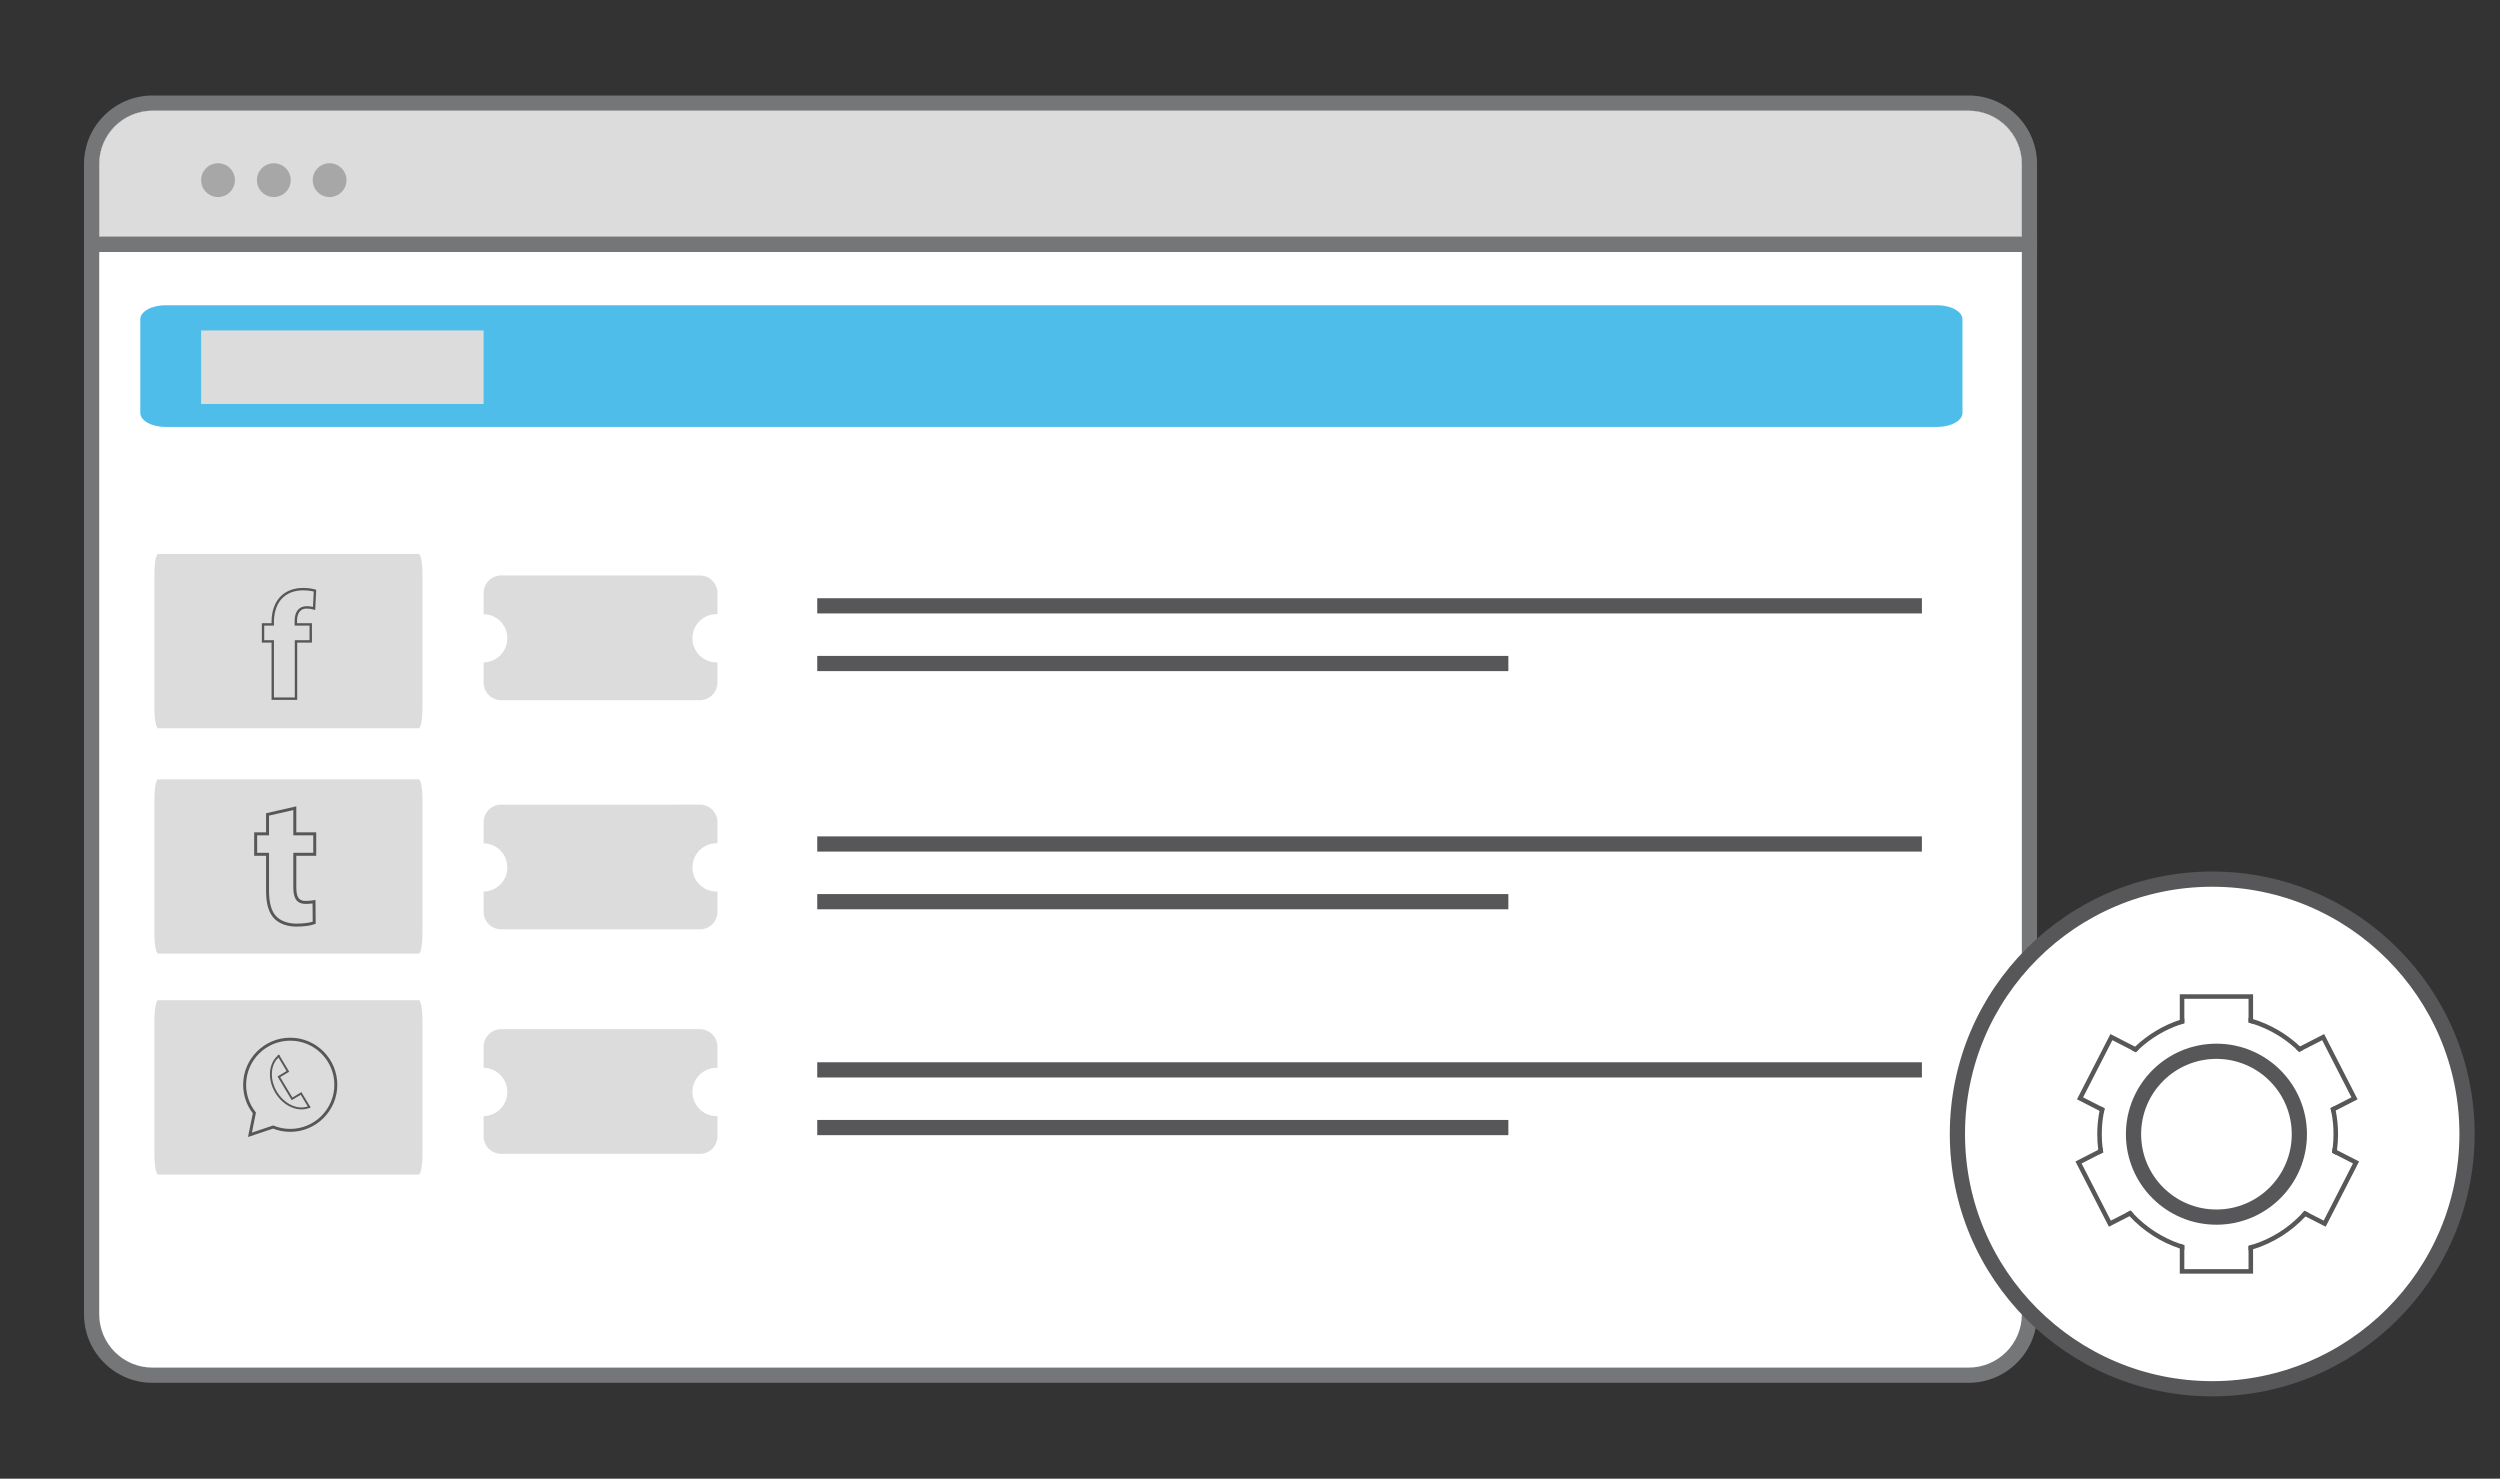 <?xml version="1.0" encoding="UTF-8"?> <!-- Generator: Adobe Illustrator 16.0.0, SVG Export Plug-In . SVG Version: 6.00 Build 0) --> <svg xmlns="http://www.w3.org/2000/svg" xmlns:xlink="http://www.w3.org/1999/xlink" version="1.1" id="Layer_1" x="0px" y="0px" width="493px" height="291.594px" viewBox="0 0 493 291.594" xml:space="preserve"><rect x="0" y="0" width="493" height="291.594" fill="#333333" stroke="none"/> <g> <g> <path fill="#757678" d="M-589.758,1164.182h-216.487c-5.238,0-9.5-4.262-9.5-9.5V850.644c0-5.238,4.262-9.5,9.5-9.5h216.487 c5.238,0,9.5,4.262,9.5,9.5v304.038C-580.258,1159.92-584.52,1164.182-589.758,1164.182z M-806.245,844.144 c-3.584,0-6.5,2.916-6.5,6.5v304.038c0,3.584,2.916,6.5,6.5,6.5h216.487c3.584,0,6.5-2.916,6.5-6.5V850.644 c0-3.584-2.916-6.5-6.5-6.5H-806.245z"></path> </g> <g> <rect x="-790.247" y="873.71" fill="#757678" width="172.492" height="3"></rect> </g> <g> <rect x="-790.247" y="896.71" fill="#757678" width="172.492" height="3"></rect> </g> <g> <rect x="-790.247" y="1054.71" fill="#757678" width="172.492" height="3"></rect> </g> <g> <rect x="-790.247" y="1077.71" fill="#757678" width="172.492" height="3"></rect> </g> <g> <rect x="-790.247" y="917.71" fill="#757678" width="172.492" height="3"></rect> </g> <g> <path fill="#DCDCDD" d="M-610.255,1023.237c0,4.419-3.582,8-8,8h-163.992c-4.419,0-8-3.581-8-8v-74.666c0-4.419,3.581-8,8-8 h163.992c4.418,0,8,3.581,8,8V1023.237z"></path> </g> </g> <rect x="-2015" y="-944.492" fill="#4EBDEA" width="99" height="99"></rect> <rect x="-1858" y="-944.492" fill="#767679" width="99" height="99"></rect> <rect x="-2015" y="-807.492" fill="#DCDCDD" width="99" height="99"></rect> <g> <g> <path fill="#FFFFFF" d="M-1143.626,910.458h-358.139c-6.631,0-12,5.38-12,12v226.859c0,6.631,5.369,12,12,12h358.139 c6.631,0,12-5.369,12-12V922.458C-1131.626,915.838-1136.995,910.458-1143.626,910.458z M-1512.265,936.818v-14.359 c0-5.79,4.709-10.5,10.5-10.5h358.139c5.791,0,10.5,4.71,10.5,10.5v14.359H-1512.265z"></path> <path fill="#757678" d="M-1143.626,908.958h-358.139c-7.44,0-13.5,6.061-13.5,13.5v226.859c0,7.441,6.06,13.5,13.5,13.5h358.139 c7.451,0,13.5-6.059,13.5-13.5V922.458C-1130.126,915.019-1136.175,908.958-1143.626,908.958z M-1133.126,1149.318 c0,5.791-4.709,10.5-10.5,10.5h-358.139c-5.791,0-10.5-4.709-10.5-10.5V922.458c0-5.79,4.709-10.5,10.5-10.5h358.139 c5.791,0,10.5,4.71,10.5,10.5V1149.318z"></path> <path fill="#DCDCDD" d="M-1133.126,922.458v14.359h-379.139v-14.359c0-5.79,4.709-10.5,10.5-10.5h358.139 C-1137.835,911.958-1133.126,916.668-1133.126,922.458z"></path> </g> <g> <rect x="-1515.265" y="936.818" fill="#757678" width="385.139" height="3"></rect> </g> <circle fill="#A7A7A8" cx="-1488.834" cy="925.652" r="3.333"></circle> <circle fill="#A7A7A8" cx="-1477.834" cy="925.652" r="3.333"></circle> <circle fill="#A7A7A8" cx="-1466.834" cy="925.652" r="3.333"></circle> <g> <polygon fill="none" stroke="#575759" stroke-width="3" stroke-miterlimit="10" points="-1336.152,1096.535 -1350.142,1048.972 -1322.163,1002.809 -1295.585,1049.671 -1305.377,1096.535 "></polygon> <rect x="-1337.552" y="1096.535" fill="#4EBDEA" stroke="#757678" stroke-width="3" stroke-miterlimit="10" width="32.133" height="26.578"></rect> <line fill="none" stroke="#575759" stroke-width="3" stroke-miterlimit="10" x1="-1322.163" y1="1002.809" x2="-1322.163" y2="1049.671"></line> <circle fill="none" stroke="#575759" stroke-width="3" stroke-miterlimit="10" cx="-1322.206" cy="1056.201" r="6.529"></circle> <path fill="none" stroke="#575759" stroke-width="3" stroke-miterlimit="10" d="M-1413.437,1088.726 c0-50.73,41.126-91.857,91.857-91.857c50.73,0,91.857,41.127,91.857,91.857"></path> <line fill="none" stroke="#575759" stroke-width="3" stroke-miterlimit="10" x1="-1413.437" y1="996.869" x2="-1229.722" y2="996.869"></line> </g> </g> <g> <path fill="#FFFFFF" d="M-697.002,1221.133c0,4.418-3.582,8-8,8H-921.49c-4.419,0-8-3.582-8-8V917.096c0-4.418,3.581-8,8-8h216.488 c4.418,0,8,3.582,8,8V1221.133z"></path> <path fill="#757678" d="M-705.002,1230.633H-921.49c-5.238,0-9.5-4.262-9.5-9.5V917.096c0-5.238,4.262-9.5,9.5-9.5h216.488 c5.238,0,9.5,4.262,9.5,9.5v304.037C-695.502,1226.372-699.764,1230.633-705.002,1230.633z M-921.49,910.596 c-3.584,0-6.5,2.916-6.5,6.5v304.037c0,3.584,2.916,6.5,6.5,6.5h216.488c3.584,0,6.5-2.916,6.5-6.5V917.096 c0-3.584-2.916-6.5-6.5-6.5H-921.49z"></path> </g> <g> <rect x="-905.491" y="940.163" fill="#757678" width="172.491" height="3"></rect> </g> <g> <rect x="-905.491" y="963.163" fill="#757678" width="172.491" height="3"></rect> </g> <g> <rect x="-905.491" y="1121.163" fill="#757678" width="172.491" height="3"></rect> </g> <g> <rect x="-905.491" y="1144.163" fill="#757678" width="172.491" height="3"></rect> </g> <g> <rect x="-905.491" y="984.163" fill="#757678" width="172.491" height="3"></rect> </g> <g> <path fill="#DCDCDD" d="M-725.501,1089.69c0,4.418-3.582,8-8,8h-163.99c-4.419,0-8-3.582-8-8v-74.668c0-4.418,3.581-8,8-8h163.99 c4.418,0,8,3.582,8,8V1089.69z"></path> </g> <g> <g> <path fill="#767679" d="M-1565.068,521.176h-161.58c-5.24,0-9.5,4.26-9.5,9.5v109.989c0,5.24,4.26,9.5,9.5,9.5h161.58 c5.24,0,9.5-4.26,9.5-9.5V530.676C-1555.568,525.436-1559.828,521.176-1565.068,521.176z M-1558.568,640.666 c0,3.591-2.91,6.5-6.5,6.5h-161.58c-3.59,0-6.5-2.909-6.5-6.5V530.676c0-3.58,2.91-6.5,6.5-6.5h161.58c3.59,0,6.5,2.92,6.5,6.5 V640.666z"></path> </g> <g> <path fill="#767679" d="M-1735.652,619.77c-18.801,0-34.096-15.296-34.096-34.097s15.295-34.097,34.096-34.097v3 c-17.146,0-31.096,13.95-31.096,31.097s13.95,31.097,31.096,31.097V619.77z"></path> </g> <g> <path fill="#767679" d="M-1558.248,619.77v-3c17.147,0,31.098-13.95,31.098-31.097s-13.95-31.097-31.098-31.097v-3 c18.801,0,34.098,15.296,34.098,34.097S-1539.447,619.77-1558.248,619.77z"></path> </g> <g> <path fill="#767679" d="M-1680.059,551.576c-10.75,0-19.5,8.75-19.5,19.5s8.75,19.5,19.5,19.5s19.5-8.75,19.5-19.5 S-1669.309,551.576-1680.059,551.576z M-1680.059,587.576c-9.1,0-16.5-7.399-16.5-16.5c0-9.1,7.4-16.5,16.5-16.5 s16.5,7.4,16.5,16.5C-1663.559,580.176-1670.959,587.576-1680.059,587.576z"></path> <path fill="#4EBDEA" d="M-1663.559,571.076c0,9.101-7.4,16.5-16.5,16.5s-16.5-7.399-16.5-16.5c0-9.1,7.4-16.5,16.5-16.5 S-1663.559,561.976-1663.559,571.076z"></path> </g> <g> <path fill="#767679" d="M-1614.059,551.576c-10.75,0-19.5,8.75-19.5,19.5s8.75,19.5,19.5,19.5s19.5-8.75,19.5-19.5 S-1603.309,551.576-1614.059,551.576z M-1614.059,587.576c-9.1,0-16.5-7.399-16.5-16.5c0-9.1,7.4-16.5,16.5-16.5 s16.5,7.4,16.5,16.5C-1597.559,580.176-1604.959,587.576-1614.059,587.576z"></path> <path fill="#4EBDEA" d="M-1597.559,571.076c0,9.101-7.4,16.5-16.5,16.5s-16.5-7.399-16.5-16.5c0-9.1,7.4-16.5,16.5-16.5 S-1597.559,561.976-1597.559,571.076z"></path> </g> <g> <path fill="#767679" d="M-1596.267,650.101h-3v-28.87c0-6.887-5.603-12.49-12.489-12.49h-64.207 c-6.887,0-12.489,5.604-12.489,12.49v28.87h-3v-28.87c0-8.541,6.948-15.49,15.489-15.49h64.207c8.541,0,15.489,6.949,15.489,15.49 V650.101z"></path> </g> <g> <rect x="-1689.952" y="627.17" fill="#767679" width="92.186" height="3"></rect> </g> <g> <path fill="#767679" d="M-1555.449,686.826v16.87h-3v-16.87c0-6.89-5.6-12.489-12.489-12.489h-150.21 c-6.88,0-12.49,5.6-12.49,12.489v16.87h-3v-16.87c0-8.54,6.95-15.489,15.49-15.489h150.21 C-1562.398,671.336-1555.449,678.286-1555.449,686.826z"></path> </g> <g> <path fill="#767679" d="M-1644.058,493.673c-9.099,0-16.501-7.402-16.501-16.501s7.402-16.501,16.501-16.501 s16.501,7.402,16.501,16.501S-1634.959,493.673-1644.058,493.673z M-1644.058,463.671c-7.444,0-13.501,6.057-13.501,13.501 s6.057,13.501,13.501,13.501s13.501-6.057,13.501-13.501S-1636.613,463.671-1644.058,463.671z"></path> </g> <g> <rect x="-1645.558" y="492.173" fill="#767679" width="3" height="30.504"></rect> </g> <g> <path fill="#767679" d="M-1622.58,662.335h-42.502c-4.182,0-7.582-3.401-7.582-7.583c0-4.181,3.4-7.582,7.582-7.582h42.502 c4.182,0,7.582,3.401,7.582,7.582C-1614.998,658.934-1618.398,662.335-1622.58,662.335z M-1665.082,650.17 c-2.527,0-4.582,2.056-4.582,4.582c0,2.527,2.055,4.583,4.582,4.583h42.502c2.527,0,4.582-2.056,4.582-4.583 c0-2.526-2.055-4.582-4.582-4.582H-1665.082z"></path> </g> <g> <path fill="#767679" d="M-1617.959,660.756c-1.039-0.82-2.289-1.351-3.66-1.521c-0.31-0.05-0.629-0.07-0.959-0.07h-42.5 c-0.33,0-0.65,0.021-0.961,0.07c-1.369,0.16-2.619,0.7-3.66,1.521c-1.799,1.38-2.969,3.56-2.969,6c0,1.72,0.569,3.31,1.56,4.58 c1.37,1.819,3.569,3,6.03,3h42.5c2.459,0,4.649-1.181,6.029-3c0.98-1.271,1.551-2.86,1.551-4.58 C-1614.998,664.316-1616.158,662.136-1617.959,660.756z M-1665.078,671.336c-2.53,0-4.59-2.061-4.59-4.58 c0-2.2,1.56-4.04,3.629-4.49c0.311-0.061,0.631-0.101,0.961-0.101h42.5c0.33,0,0.649,0.04,0.959,0.101 c2.07,0.45,3.621,2.29,3.621,4.49c0,2.52-2.051,4.58-4.58,4.58H-1665.078z"></path> </g> <g> <path fill="#DCDCDD" d="M-1558.449,686.826v15.37h-175.189v-15.37c0-6.89,5.61-12.489,12.49-12.489h150.21 C-1564.049,674.336-1558.449,679.936-1558.449,686.826z"></path> <rect x="-1735.139" y="702.196" fill="#767679" width="178.189" height="3"></rect> </g> <g> <path fill="#767679" d="M-1543.449,526.298v-31.546h-27.615c-6.342,0-11.5-5.159-11.5-11.5v-80.047c0-6.341,5.158-11.5,11.5-11.5 h170.49c6.34,0,11.5,5.159,11.5,11.5v80.047c0,6.341-5.16,11.5-11.5,11.5h-111.33L-1543.449,526.298z M-1571.064,394.706 c-4.688,0-8.5,3.813-8.5,8.5v80.047c0,4.687,3.813,8.5,8.5,8.5h30.615v27.304l27.303-27.304h112.572c4.686,0,8.5-3.813,8.5-8.5 v-80.047c0-4.687-3.814-8.5-8.5-8.5H-1571.064z"></path> </g> <g> <rect x="-1557.949" y="423.201" fill="#767679" width="129.965" height="3"></rect> </g> <g> <rect x="-1558.949" y="440.2" fill="#767679" width="129.965" height="3"></rect> </g> <g> <rect x="-1558.479" y="456.672" fill="#767679" width="77.996" height="3"></rect> </g> </g> <g> <path fill="#FFFFFF" stroke="#575759" stroke-miterlimit="10" d="M-1722.057-230.925h-229.54c-4.25,0-7.69,3.45-7.69,7.69v145.4 c0,4.25,3.44,7.69,7.69,7.69h194.3v-4.46c0-10.16,8.23-18.39,18.39-18.39h24.54v-53.22c-0.33-0.55-0.65-1.1-0.96-1.67 c-4.19-7.57-6.58-16.29-6.58-25.56s2.39-17.99,6.58-25.56c0.31-0.56,0.63-1.11,0.96-1.66v-22.57 C-1714.366-227.475-1717.807-230.925-1722.057-230.925z M-1958.327-214.025v-9.21c0-3.71,3.02-6.73,6.73-6.73h229.54 c3.71,0,6.73,3.02,6.73,6.73v9.21H-1958.327z"></path> <path fill="#757678" stroke="#575759" stroke-miterlimit="10" d="M-1722.057-231.885h-229.54c-4.77,0-8.65,3.89-8.65,8.65v145.4 c0,4.77,3.88,8.65,8.65,8.65h194.3v-1.92h-194.3c-3.71,0-6.73-3.02-6.73-6.73v-145.4c0-3.71,3.02-6.73,6.73-6.73h229.54 c3.71,0,6.73,3.02,6.73,6.73v24.23c0.31-0.56,0.63-1.11,0.96-1.66c0.31-0.52,0.63-1.03,0.96-1.53v-21.04 C-1713.406-227.995-1717.287-231.885-1722.057-231.885z M-1714.366-146.215c-0.33-0.55-0.65-1.1-0.96-1.67v54.89h1.92v-51.69 C-1713.736-145.185-1714.057-145.695-1714.366-146.215z"></path> <path fill="#DCDCDD" stroke="#575759" stroke-miterlimit="10" d="M-1715.328-223.231v9.204h-242.996v-9.204 c0-3.711,3.019-6.729,6.729-6.729h229.537C-1718.346-229.96-1715.328-226.942-1715.328-223.231z"></path> </g> <g> <rect x="-1960.247" y="-214.027" fill="#757678" width="246.841" height="1.922"></rect> </g> <circle fill="#A7A7A8" cx="-1943.307" cy="-221.185" r="2.137"></circle> <circle fill="#A7A7A8" cx="-1936.257" cy="-221.185" r="2.136"></circle> <circle fill="#A7A7A8" cx="-1929.207" cy="-221.185" r="2.137"></circle> <path fill="#4EBDEA" d="M-1722.833-191.768c0,0.98-1.435,1.775-3.205,1.775h-223.893c-1.769,0-3.205-0.795-3.205-1.775V-203.6 c0-0.98,1.436-1.775,3.205-1.775h223.893c1.77,0,3.205,0.794,3.205,1.775V-191.768z"></path> <path fill="#DCDCDD" d="M-1801.024-161.784c0,1.404-0.948,2.542-2.117,2.542h-147.877c-1.169,0-2.117-1.139-2.117-2.542v-16.945 c0-1.404,0.948-2.542,2.117-2.542h147.877c1.169,0,2.117,1.138,2.117,2.542V-161.784z"></path> <path fill="#DCDCDD" d="M-1801.024-129.098c0,1.404-0.948,2.542-2.117,2.542h-147.877c-1.169,0-2.117-1.138-2.117-2.542v-16.945 c0-1.403,0.948-2.541,2.117-2.541h147.877c1.169,0,2.117,1.138,2.117,2.541V-129.098z"></path> <path fill="#DCDCDD" d="M-1801.024-96.411c0,1.404-0.948,2.542-2.117,2.542h-147.877c-1.169,0-2.117-1.138-2.117-2.542v-16.946 c0-1.403,0.948-2.541,2.117-2.541h147.877c1.169,0,2.117,1.138,2.117,2.541V-96.411z"></path> <rect x="-1945.444" y="-202.188" fill="#DCDCDD" width="35.702" height="9.293"></rect> <line fill="none" stroke="#757678" stroke-width="3" stroke-miterlimit="10" x1="-1789.454" y1="-175.449" x2="-1737.542" y2="-175.449"></line> <line fill="none" stroke="#757678" stroke-width="3" stroke-miterlimit="10" x1="-1789.454" y1="-165.835" x2="-1737.542" y2="-165.835"></line> <line fill="none" stroke="#757678" stroke-width="3" stroke-miterlimit="10" x1="-1789.454" y1="-153.657" x2="-1737.542" y2="-153.657"></line> <line fill="none" stroke="#757678" stroke-width="3" stroke-miterlimit="10" x1="-1789.454" y1="-138.275" x2="-1737.542" y2="-138.275"></line> <path fill="#DDDCDC" stroke="#575759" stroke-width="3" stroke-miterlimit="10" d="M-1618.826-189.995c-27.71,21.39-79.28,0-79.28,0 c-11,14.39-23.8,16.55-23.8,16.55c0-9.27,2.39-17.99,6.58-25.56c0.31-0.56,0.63-1.11,0.96-1.66c0.31-0.52,0.63-1.03,0.96-1.53 c9.42-14.51,25.77-24.11,44.37-24.11C-1645.626-226.305-1625.767-211.085-1618.826-189.995z"></path> <path fill="none" stroke="#575759" stroke-width="3" stroke-miterlimit="10" d="M-1616.177-173.445c0,27.45-20.92,50.01-47.68,52.62 h-10.37c-16.42-1.6-30.64-10.71-39.18-23.86c-0.33-0.5-0.65-1.01-0.96-1.53c-0.33-0.55-0.65-1.1-0.96-1.67 c-4.19-7.57-6.58-16.29-6.58-25.56c0,0,12.8-2.16,23.8-16.55c0,0,51.57,21.39,79.28,0 C-1617.106-184.795-1616.177-179.225-1616.177-173.445z"></path> <path fill="none" stroke="#575759" stroke-width="3" stroke-miterlimit="10" d="M-1663.856-120.825c-1.7,0.16-3.43,0.25-5.18,0.25 s-3.48-0.09-5.19-0.25H-1663.856z"></path> <path fill="none" stroke="#575759" stroke-width="3" stroke-miterlimit="10" d="M-1757.296-69.185v-5.42 c0-10.16,8.23-18.39,18.39-18.39h25.5"></path> <path fill="none" stroke="#575759" stroke-width="3" stroke-miterlimit="10" d="M-1579.376-26.805v-47.8 c0-10.16-8.23-18.39-18.381-18.39h-56.12h-29.87h-29.66"></path> <line fill="none" stroke="#575759" stroke-width="3" stroke-miterlimit="10" x1="-1757.296" y1="-26.805" x2="-1757.296" y2="-69.185"></line> <rect x="-1683.747" y="-120.825" fill="none" stroke="#575759" stroke-width="3" stroke-miterlimit="10" width="29.87" height="27.83"></rect> <line fill="none" stroke="#575759" stroke-width="3" stroke-miterlimit="10" x1="-1758.003" y1="-26.803" x2="-1580.077" y2="-26.803"></line> <line fill="none" stroke="#575759" stroke-width="3" stroke-miterlimit="10" x1="-1722.833" y1="-59.9" x2="-1722.833" y2="-26.803"></line> <line fill="none" stroke="#575759" stroke-width="3" stroke-miterlimit="10" x1="-1613.833" y1="-59.9" x2="-1613.833" y2="-26.803"></line> <polygon fill="#DCDCDD" stroke="#575759" stroke-width="3" stroke-miterlimit="10" points="-1661.312,-27.611 -1678.312,-27.611 -1675.312,-93.091 -1664.312,-93.091 "></polygon> <g> <path fill="#FFFFFF" d="M-1624.648,901.708h-358.14c-6.63,0-12,5.38-12,12v226.86c0,6.629,5.37,12,12,12h358.14 c6.631,0,12-5.371,12-12v-226.86C-1612.648,907.087-1618.018,901.708-1624.648,901.708z M-1993.289,928.068v-14.36 c0-5.79,4.71-10.5,10.5-10.5h358.14c5.791,0,10.5,4.71,10.5,10.5v14.36H-1993.289z"></path> <path fill="#757678" d="M-1624.648,900.208h-358.14c-7.44,0-13.5,6.06-13.5,13.5v226.86c0,7.439,6.06,13.5,13.5,13.5h358.14 c7.451,0,13.5-6.061,13.5-13.5v-226.86C-1611.148,906.267-1617.197,900.208-1624.648,900.208z M-1614.148,1140.568 c0,5.789-4.709,10.5-10.5,10.5h-358.14c-5.79,0-10.5-4.711-10.5-10.5v-226.86c0-5.79,4.71-10.5,10.5-10.5h358.14 c5.791,0,10.5,4.71,10.5,10.5V1140.568z"></path> <path fill="#DCDCDD" d="M-1614.148,913.708v14.36h-379.14v-14.36c0-5.79,4.71-10.5,10.5-10.5h358.14 C-1618.857,903.208-1614.148,907.917-1614.148,913.708z"></path> </g> <g> <rect x="-1996.289" y="928.068" fill="#757678" width="385.14" height="3"></rect> </g> <circle fill="#A7A7A8" cx="-1969.858" cy="916.9" r="3.333"></circle> <circle fill="#A7A7A8" cx="-1958.858" cy="916.9" r="3.333"></circle> <circle fill="#A7A7A8" cx="-1947.858" cy="916.9" r="3.333"></circle> <path fill="#4EBDEA" d="M-1625.857,962.798c0,1.529-2.238,2.77-5,2.77h-349.334c-2.761,0-5-1.24-5-2.77v-18.461 c0-1.529,2.239-2.77,5-2.77h349.334c2.762,0,5,1.24,5,2.77V962.798z"></path> <path fill="#DCDCDD" d="M-1803.709,1024.582c0,2.19-1.126,3.967-2.515,3.967h-175.691c-1.389,0-2.515-1.776-2.515-3.967v-26.439 c0-2.189,1.126-3.965,2.515-3.965h175.691c1.389,0,2.515,1.775,2.515,3.965V1024.582z"></path> <path fill="#DCDCDD" d="M-1742.007,1024.582c0,2.19-0.33,3.967-0.735,3.967h-51.393c-0.406,0-0.736-1.776-0.736-3.967v-26.439 c0-2.189,0.33-3.965,0.736-3.965h51.393c0.406,0,0.735,1.775,0.735,3.965V1024.582z"></path> <path fill="#DCDCDD" d="M-1742.007,1109.021c0,2.191-0.33,3.967-0.735,3.967h-51.393c-0.406,0-0.736-1.775-0.736-3.967v-26.438 c0-2.19,0.33-3.966,0.736-3.966h51.393c0.406,0,0.735,1.775,0.735,3.966V1109.021z"></path> <path fill="#4EBDEA" d="M-1803.471,1109.021c0,2.191-1.126,3.967-2.515,3.967h-175.691c-1.389,0-2.515-1.775-2.515-3.967v-26.439 c0-2.189,1.126-3.965,2.515-3.965h175.691c1.389,0,2.515,1.775,2.515,3.965V1109.021z"></path> <rect x="-1973.192" y="946.541" fill="#DCDCDD" width="55.705" height="14.5"></rect> <g> <path fill="#FFFFFF" d="M-1234.531-838.653h-358.14c-6.63,0-12,5.38-12,12v226.86c0,6.629,5.37,12,12,12h358.14 c6.631,0,12-5.371,12-12v-226.86C-1222.531-833.273-1227.9-838.653-1234.531-838.653z M-1603.171-812.292v-14.36 c0-5.79,4.71-10.5,10.5-10.5h358.14c5.791,0,10.5,4.71,10.5,10.5v14.36H-1603.171z"></path> <path fill="#757678" d="M-1234.531-840.153h-358.14c-7.44,0-13.5,6.06-13.5,13.5v226.86c0,7.439,6.06,13.5,13.5,13.5h358.14 c7.451,0,13.5-6.061,13.5-13.5v-226.86C-1221.031-834.093-1227.08-840.153-1234.531-840.153z M-1224.031-599.792 c0,5.789-4.709,10.5-10.5,10.5h-358.14c-5.79,0-10.5-4.711-10.5-10.5v-226.86c0-5.79,4.71-10.5,10.5-10.5h358.14 c5.791,0,10.5,4.71,10.5,10.5V-599.792z"></path> <path fill="#DCDCDD" d="M-1224.031-826.653v14.36h-379.14v-14.36c0-5.79,4.71-10.5,10.5-10.5h358.14 C-1228.74-837.153-1224.031-832.443-1224.031-826.653z"></path> </g> <g> <rect x="-1606.171" y="-812.292" fill="#757678" width="385.14" height="3"></rect> </g> <circle fill="#A7A7A8" cx="-1579.741" cy="-823.46" r="3.333"></circle> <circle fill="#A7A7A8" cx="-1568.741" cy="-823.46" r="3.333"></circle> <circle fill="#A7A7A8" cx="-1557.741" cy="-823.46" r="3.333"></circle> <path fill="#4EBDEA" d="M-1235.74-777.562c0,1.529-2.238,2.77-5,2.77h-349.334c-2.761,0-5-1.24-5-2.77v-18.461 c0-1.529,2.239-2.77,5-2.77h349.334c2.762,0,5,1.24,5,2.77V-777.562z"></path> <path fill="#4EBDEA" d="M-1413.592-720.779c0,2.19-1.126,3.967-2.515,3.967h-175.691c-1.389,0-2.515-1.776-2.515-3.967v-26.439 c0-2.189,1.126-3.965,2.515-3.965h175.691c1.389,0,2.515,1.775,2.515,3.965V-720.779z"></path> <path fill="#4EBDEA" d="M-1351.89-720.779c0,2.19-0.33,3.967-0.735,3.967h-51.393c-0.406,0-0.736-1.776-0.736-3.967v-26.439 c0-2.189,0.33-3.965,0.736-3.965h51.393c0.406,0,0.735,1.775,0.735,3.965V-720.779z"></path> <path fill="#DCDCDD" d="M-1413.592-672.779c0,2.19-1.126,3.967-2.515,3.967h-175.691c-1.389,0-2.515-1.776-2.515-3.967v-26.439 c0-2.189,1.126-3.965,2.515-3.965h175.691c1.389,0,2.515,1.775,2.515,3.965V-672.779z"></path> <path fill="#DCDCDD" d="M-1351.89-672.779c0,2.19-0.33,3.967-0.735,3.967h-51.393c-0.406,0-0.736-1.776-0.736-3.967v-26.439 c0-2.189,0.33-3.965,0.736-3.965h51.393c0.406,0,0.735,1.775,0.735,3.965V-672.779z"></path> <path fill="#DCDCDD" d="M-1413.592-624.779c0,2.19-1.126,3.967-2.515,3.967h-175.691c-1.389,0-2.515-1.776-2.515-3.967v-26.439 c0-2.189,1.126-3.965,2.515-3.965h175.691c1.389,0,2.515,1.775,2.515,3.965V-624.779z"></path> <path fill="#DCDCDD" d="M-1351.89-624.779c0,2.19-0.33,3.967-0.735,3.967h-51.393c-0.406,0-0.736-1.776-0.736-3.967v-26.439 c0-2.189,0.33-3.965,0.736-3.965h51.393c0.406,0,0.735,1.775,0.735,3.965V-624.779z"></path> <rect x="-1583.075" y="-793.82" fill="#DCDCDD" width="55.705" height="14.5"></rect> <circle fill="#FFFFFF" stroke="#575759" stroke-width="3" stroke-miterlimit="10" cx="-1199.035" cy="-698.183" r="50.248"></circle> <g> <path fill="#FFFFFF" d="M-1683.312,35.456h-358.14c-6.63,0-12,5.38-12,12v226.86c0,6.629,5.37,12,12,12h358.14 c6.631,0,12-5.371,12-12V47.456C-1671.312,40.836-1676.681,35.456-1683.312,35.456z M-2051.952,61.816v-14.36 c0-5.79,4.71-10.5,10.5-10.5h358.14c5.791,0,10.5,4.71,10.5,10.5v14.36H-2051.952z"></path> <path fill="#757678" d="M-1683.312,33.956h-358.14c-7.44,0-13.5,6.06-13.5,13.5v226.86c0,7.439,6.06,13.5,13.5,13.5h358.14 c7.451,0,13.5-6.061,13.5-13.5V47.456C-1669.812,40.016-1675.86,33.956-1683.312,33.956z M-1672.812,274.316 c0,5.789-4.709,10.5-10.5,10.5h-358.14c-5.79,0-10.5-4.711-10.5-10.5V47.456c0-5.79,4.71-10.5,10.5-10.5h358.14 c5.791,0,10.5,4.71,10.5,10.5V274.316z"></path> <path fill="#DCDCDD" d="M-1672.812,47.456v14.36h-379.14v-14.36c0-5.79,4.71-10.5,10.5-10.5h358.14 C-1677.521,36.956-1672.812,41.666-1672.812,47.456z"></path> </g> <g> <rect x="-2054.952" y="61.816" fill="#757678" width="385.14" height="3"></rect> </g> <circle fill="#A7A7A8" cx="-2028.521" cy="50.649" r="3.333"></circle> <circle fill="#A7A7A8" cx="-2017.521" cy="50.649" r="3.333"></circle> <circle fill="#A7A7A8" cx="-2006.521" cy="50.649" r="3.333"></circle> <path fill="#4EBDEA" d="M-1684.521,96.547c0,1.529-2.238,2.769-5,2.769h-349.334c-2.761,0-5-1.24-5-2.769V78.085 c0-1.529,2.239-2.769,5-2.769h349.334c2.762,0,5,1.24,5,2.769V96.547z"></path> <rect x="-2031.855" y="80.289" fill="#DCDCDD" width="55.705" height="14.5"></rect> <rect x="-1811.815" y="-593.994" fill="#DCDCDD" width="51.23" height="8.425"></rect> <rect x="-2034.374" y="120.407" fill="#DCDCDD" width="55.705" height="14.5"></rect> <rect x="-2036.756" y="183.657" fill="#DCDCDD" width="45.43" height="78"></rect> <rect x="-1975.756" y="167.657" fill="#DCDCDD" width="45.43" height="94"></rect> <rect x="-1913.756" y="183.657" fill="#DCDCDD" width="45.43" height="78"></rect> <rect x="-1850.756" y="127.657" fill="#DCDCDD" width="45.43" height="134"></rect> <circle fill="#4EBDEA" cx="-1742.598" cy="201.157" r="40.5"></circle> <g> <g> <path fill="#575759" d="M-1745.485-415.048c-2.26-2.674-5.361-4.023-9.227-4.023c-4.721,0-10.422,2.004-17.417,6.1l-0.398,0.24 l-26.004,36.853l-0.171,0.241c-1.72,0.37-6.212,1.236-11.174,1.236c-4.877,0-11.444-0.853-14.999-4.975 c-2.503-2.887-3.356-7.166-2.545-12.727l0.028-93.266l-2.417,0.326c-0.042,0-0.725,0.1-1.848,0.385 c-5.403,1.307-20.872,6.639-21.668,24.481v122.982h70.59l3-4.265l21.27-30.156l3-4.265l13.45-19.08l0.084-0.483 C-1741.846-395.969-1739.87-408.437-1745.485-415.048z M-1746.069-396.594l-14.615,20.715l-3,4.265l-21.269,30.156h-64.108 l-0.014-118.633c0.64-14.146,12.241-18.824,17.417-20.202v87.737c-0.952,6.752,0.241,12.127,3.555,15.966 c3.71,4.279,9.838,6.454,18.227,6.454c6.127,0,11.459-1.18,12.71-1.479c0.157-0.042,0.242-0.057,0.27-0.07l0.754-0.186 l2.829-4.009l23.744-33.64c10.166-5.885,17.289-6.951,20.828-2.786C-1744.917-407.798-1745.799-398.742-1746.069-396.594z"></path> </g> </g> <g> <g> <path fill="#575759" d="M-1516.554-423.921h-49.051v-37.676c0-9.014-7.336-16.352-16.35-16.352h-1.422 c-9.014,0-16.351,7.338-16.351,16.352v108.053c0,4.777,2.062,9.086,5.346,12.086c2.915,2.645,6.768,4.265,11.005,4.265h66.822 c4.237,0,8.09-1.62,11.005-4.265c3.284-3,5.346-7.309,5.346-12.086v-54.025C-1500.204-416.585-1507.54-423.921-1516.554-423.921z M-1504.469-353.544c0,6.668-5.417,12.086-12.085,12.086h-66.822c-6.668,0-12.085-5.418-12.085-12.086v-108.053 c0-6.668,5.417-12.086,12.085-12.086h1.422c6.667,0,12.084,5.418,12.084,12.086v41.941h53.316c6.668,0,12.085,5.417,12.085,12.086 V-353.544z"></path> </g> </g> <g> <g> <path fill="#575759" d="M-1863.99-341.458v32.7h93.651v-32.7H-1863.99z M-1774.604-313.023h-85.121v-24.171h85.121V-313.023z"></path> <rect x="-1859.725" y="-337.194" fill="#50BDEA" width="85.121" height="24.171"></rect> </g> </g> <g> <g> <path fill="#575759" d="M-1596.699-341.458v32.7h93.652v-32.7H-1596.699z M-1507.313-313.023h-85.121v-24.171h85.121V-313.023z"></path> <rect x="-1592.434" y="-337.194" fill="#50BDEA" width="85.121" height="24.171"></rect> </g> </g> <circle fill="#A7A7A8" cx="-1806.982" cy="-616.367" r="3.264"></circle> <circle fill="#A7A7A8" cx="-1796.211" cy="-616.367" r="3.264"></circle> <circle fill="#A7A7A8" cx="-1785.44" cy="-616.367" r="3.264"></circle> <path fill="#DCDCDD" d="M-1904.975,666.751c-7.6,0-13.762-6.162-13.762-13.763s6.162-13.762,13.762-13.762 c0.17,0,0.335,0.02,0.504,0.025v-12.054c0-5.523-4.477-10-10-10h-113.266c-5.523,0-10,4.477-10,10v12.041 c7.489,0.128,13.524,6.229,13.524,13.749c0,7.521-6.035,13.622-13.524,13.75v11.527c0,5.522,4.477,10,10,10h113.266 c5.523,0,10-4.478,10-10v-11.54C-1904.639,666.732-1904.805,666.751-1904.975,666.751z"></path> <path fill="#DCDCDD" d="M-1761.042-538.039c-2.629,0-4.762-2.131-4.762-4.762c0-2.629,2.133-4.762,4.762-4.762 c0.059,0,0.116,0.007,0.175,0.009v-4.171c0-1.911-1.549-3.461-3.461-3.461h-39.194c-1.911,0-3.46,1.55-3.46,3.461v4.167 c2.592,0.044,4.68,2.155,4.68,4.757c0,2.604-2.088,4.715-4.68,4.758v3.99c0,1.91,1.55,3.459,3.46,3.459h39.194 c1.912,0,3.461-1.549,3.461-3.459v-3.994C-1760.926-538.044-1760.983-538.039-1761.042-538.039z"></path> <path fill="#DCDCDD" d="M-1761.042-502.846c-2.629,0-4.762-2.132-4.762-4.762s2.133-4.763,4.762-4.763 c0.059,0,0.116,0.008,0.175,0.01v-4.172c0-1.911-1.549-3.46-3.461-3.46h-39.194c-1.911,0-3.46,1.549-3.46,3.46v4.168 c2.592,0.043,4.68,2.154,4.68,4.757s-2.088,4.714-4.68,4.757v3.99c0,1.91,1.55,3.46,3.46,3.46h39.194c1.912,0,3.461-1.55,3.461-3.46 v-3.994C-1760.926-502.852-1760.983-502.846-1761.042-502.846z"></path> <path fill="#DCDCDD" d="M-1761.042-467.572c-2.629,0-4.762-2.131-4.762-4.762c0-2.629,2.133-4.763,4.762-4.763 c0.059,0,0.116,0.007,0.175,0.01v-4.172c0-1.911-1.549-3.46-3.461-3.46h-39.194c-1.911,0-3.46,1.549-3.46,3.46v4.168 c2.592,0.044,4.68,2.155,4.68,4.757c0,2.604-2.088,4.715-4.68,4.758v3.989c0,1.911,1.55,3.46,3.46,3.46h39.194 c1.912,0,3.461-1.549,3.461-3.46v-3.993C-1760.926-467.578-1760.983-467.572-1761.042-467.572z"></path> <line fill="none" stroke="#575759" stroke-width="3" stroke-miterlimit="10" x1="-1741.192" y1="-549.197" x2="-1619.632" y2="-549.197"></line> <line fill="none" stroke="#575759" stroke-width="3" stroke-miterlimit="10" x1="-1741.192" y1="-537.823" x2="-1672.237" y2="-537.823"></line> <line fill="none" stroke="#575759" stroke-width="3" stroke-miterlimit="10" x1="-1741.192" y1="-512.232" x2="-1619.632" y2="-512.232"></line> <line fill="none" stroke="#575759" stroke-width="3" stroke-miterlimit="10" x1="-1741.192" y1="-500.857" x2="-1672.237" y2="-500.857"></line> <line fill="none" stroke="#575759" stroke-width="3" stroke-miterlimit="10" x1="-1741.192" y1="-476.687" x2="-1619.632" y2="-476.687"></line> <line fill="none" stroke="#575759" stroke-width="3" stroke-miterlimit="10" x1="-1741.192" y1="-465.314" x2="-1672.237" y2="-465.314"></line> <g> <path fill="#DDDCDC" stroke="#575759" stroke-width="3" stroke-miterlimit="10" d="M-1653.74,984.468c-9.716,7.5-27.799,0-27.799,0 c-3.856,5.045-8.345,5.803-8.345,5.803c0-3.25,0.837-6.307,2.308-8.961c0.108-0.197,0.221-0.391,0.336-0.582 c0.109-0.184,0.221-0.361,0.336-0.537c3.305-5.088,9.036-8.455,15.558-8.455C-1663.136,971.736-1656.173,977.074-1653.74,984.468z"></path> <path fill="none" stroke="#575759" stroke-width="3" stroke-miterlimit="10" d="M-1652.811,990.271 c0,9.625-7.334,17.535-16.718,18.451h-3.636c-5.758-0.561-10.744-3.754-13.739-8.365c-0.115-0.176-0.227-0.355-0.336-0.537 c-0.115-0.193-0.228-0.387-0.336-0.586c-1.47-2.654-2.308-5.713-2.308-8.963c0,0,4.489-0.758,8.345-5.803c0,0,18.083,7.5,27.799,0 C-1653.136,986.291-1652.811,988.246-1652.811,990.271z"></path> <path fill="none" stroke="#575759" stroke-width="3" stroke-miterlimit="10" d="M-1669.528,1008.722 c-0.596,0.057-1.203,0.088-1.817,0.088c-0.613,0-1.219-0.031-1.819-0.088H-1669.528z"></path> <path fill="none" stroke="#575759" stroke-width="3" stroke-miterlimit="10" d="M-1702.293,1026.83v-1.9 c0-3.563,2.886-6.447,6.448-6.447h8.941"></path> <path fill="none" stroke="#575759" stroke-width="3" stroke-miterlimit="10" d="M-1639.906,1041.691v-16.762 c0-3.563-2.887-6.447-6.445-6.447h-19.677h-10.475h-10.4"></path> <line fill="none" stroke="#575759" stroke-width="3" stroke-miterlimit="10" x1="-1702.293" y1="1041.691" x2="-1702.293" y2="1026.83"></line> <rect x="-1676.503" y="1008.722" fill="none" stroke="#575759" stroke-width="3" stroke-miterlimit="10" width="10.475" height="9.76"></rect> <line fill="none" stroke="#575759" stroke-width="3" stroke-miterlimit="10" x1="-1702.541" y1="1041.691" x2="-1640.152" y2="1041.691"></line> <line fill="none" stroke="#575759" stroke-width="3" stroke-miterlimit="10" x1="-1690.208" y1="1030.085" x2="-1690.208" y2="1041.691"></line> <line fill="none" stroke="#575759" stroke-width="3" stroke-miterlimit="10" x1="-1651.988" y1="1030.085" x2="-1651.988" y2="1041.691"></line> <polygon fill="#DCDCDD" stroke="#575759" stroke-width="3" stroke-miterlimit="10" points="-1668.636,1041.408 -1674.598,1041.408 -1673.545,1018.447 -1669.688,1018.447 "></polygon> </g> <g> <path fill="#DDDCDC" stroke="#575759" stroke-width="3" stroke-miterlimit="10" d="M-1653.74,1075.468 c-9.716,7.5-27.799,0-27.799,0c-3.856,5.045-8.345,5.803-8.345,5.803c0-3.25,0.837-6.307,2.308-8.961 c0.108-0.197,0.221-0.391,0.336-0.582c0.109-0.184,0.221-0.361,0.336-0.537c3.305-5.088,9.036-8.455,15.558-8.455 C-1663.136,1062.736-1656.173,1068.074-1653.74,1075.468z"></path> <path fill="none" stroke="#575759" stroke-width="3" stroke-miterlimit="10" d="M-1652.811,1081.271 c0,9.625-7.334,17.535-16.718,18.451h-3.636c-5.758-0.561-10.744-3.754-13.739-8.365c-0.115-0.176-0.227-0.355-0.336-0.537 c-0.115-0.193-0.228-0.387-0.336-0.586c-1.47-2.654-2.308-5.713-2.308-8.963c0,0,4.489-0.758,8.345-5.803c0,0,18.083,7.5,27.799,0 C-1653.136,1077.291-1652.811,1079.246-1652.811,1081.271z"></path> <path fill="none" stroke="#575759" stroke-width="3" stroke-miterlimit="10" d="M-1669.528,1099.722 c-0.596,0.057-1.203,0.088-1.817,0.088c-0.613,0-1.219-0.031-1.819-0.088H-1669.528z"></path> <path fill="none" stroke="#575759" stroke-width="3" stroke-miterlimit="10" d="M-1702.293,1117.83v-1.9 c0-3.563,2.886-6.447,6.448-6.447h8.941"></path> <path fill="none" stroke="#575759" stroke-width="3" stroke-miterlimit="10" d="M-1639.906,1132.691v-16.762 c0-3.563-2.887-6.447-6.445-6.447h-19.677h-10.475h-10.4"></path> <line fill="none" stroke="#575759" stroke-width="3" stroke-miterlimit="10" x1="-1702.293" y1="1132.691" x2="-1702.293" y2="1117.83"></line> <rect x="-1676.503" y="1099.722" fill="none" stroke="#575759" stroke-width="3" stroke-miterlimit="10" width="10.475" height="9.76"></rect> <line fill="none" stroke="#575759" stroke-width="3" stroke-miterlimit="10" x1="-1702.541" y1="1132.691" x2="-1640.152" y2="1132.691"></line> <line fill="none" stroke="#575759" stroke-width="3" stroke-miterlimit="10" x1="-1690.208" y1="1121.085" x2="-1690.208" y2="1132.691"></line> <line fill="none" stroke="#575759" stroke-width="3" stroke-miterlimit="10" x1="-1651.988" y1="1121.085" x2="-1651.988" y2="1132.691"></line> <polygon fill="#DCDCDD" stroke="#575759" stroke-width="3" stroke-miterlimit="10" points="-1668.636,1132.408 -1674.598,1132.408 -1673.545,1109.447 -1669.688,1109.447 "></polygon> </g> <g> <path fill="#DDDCDC" stroke="#575759" stroke-width="3" stroke-miterlimit="10" d="M-1267.446-707.285 c-6.834,5.275-19.554,0-19.554,0c-2.713,3.549-5.87,4.081-5.87,4.081c0-2.286,0.589-4.436,1.624-6.304 c0.076-0.138,0.155-0.273,0.236-0.409c0.077-0.128,0.155-0.255,0.236-0.377c2.325-3.579,6.356-5.948,10.944-5.948 C-1274.057-716.242-1269.158-712.487-1267.446-707.285z"></path> <path fill="none" stroke="#575759" stroke-width="3" stroke-miterlimit="10" d="M-1266.793-703.204 c0,6.771-5.159,12.335-11.76,12.979h-2.558c-4.05-0.395-7.558-2.642-9.665-5.885c-0.081-0.123-0.159-0.25-0.236-0.377 c-0.082-0.137-0.161-0.272-0.236-0.412c-1.035-1.867-1.624-4.02-1.624-6.306c0,0,3.157-0.532,5.87-4.081c0,0,12.72,5.275,19.554,0 C-1267.022-706.003-1266.793-704.628-1266.793-703.204z"></path> <path fill="none" stroke="#575759" stroke-width="3" stroke-miterlimit="10" d="M-1278.553-690.224 c-0.419,0.039-0.846,0.062-1.278,0.062c-0.431,0-0.857-0.022-1.279-0.062H-1278.553z"></path> <path fill="none" stroke="#575759" stroke-width="3" stroke-miterlimit="10" d="M-1301.6-677.488v-1.336 c0-2.507,2.03-4.536,4.536-4.536h6.289"></path> <path fill="none" stroke="#575759" stroke-width="3" stroke-miterlimit="10" d="M-1257.717-667.035v-11.789 c0-2.507-2.029-4.536-4.533-4.536h-13.841h-7.368h-7.316"></path> <line fill="none" stroke="#575759" stroke-width="3" stroke-miterlimit="10" x1="-1301.6" y1="-667.035" x2="-1301.6" y2="-677.488"></line> <rect x="-1283.459" y="-690.224" fill="none" stroke="#575759" stroke-width="3" stroke-miterlimit="10" width="7.368" height="6.864"></rect> <line fill="none" stroke="#575759" stroke-width="3" stroke-miterlimit="10" x1="-1301.774" y1="-667.034" x2="-1257.89" y2="-667.034"></line> <line fill="none" stroke="#575759" stroke-width="3" stroke-miterlimit="10" x1="-1293.099" y1="-675.197" x2="-1293.099" y2="-667.034"></line> <line fill="none" stroke="#575759" stroke-width="3" stroke-miterlimit="10" x1="-1266.214" y1="-675.197" x2="-1266.214" y2="-667.034"></line> <polygon fill="#DCDCDD" stroke="#575759" stroke-width="3" stroke-miterlimit="10" points="-1277.925,-667.233 -1282.119,-667.233 -1281.378,-683.384 -1278.665,-683.384 "></polygon> </g> <line fill="none" stroke="#767679" stroke-width="3" stroke-miterlimit="10" x1="-1984.192" y1="1050.388" x2="-1735.413" y2="1050.388"></line> <g> <path fill="#FFFFFF" d="M388.207,20.333H30.067c-6.63,0-12,5.38-12,12v226.86c0,6.629,5.37,12,12,12h358.14c6.631,0,12-5.371,12-12 V32.333C400.207,25.713,394.838,20.333,388.207,20.333z M19.567,46.693v-14.36c0-5.79,4.71-10.5,10.5-10.5h358.14 c5.791,0,10.5,4.71,10.5,10.5v14.36H19.567z"></path> <path fill="#757678" d="M388.207,18.833H30.067c-7.44,0-13.5,6.06-13.5,13.5v226.86c0,7.439,6.06,13.5,13.5,13.5h358.14 c7.451,0,13.5-6.061,13.5-13.5V32.333C401.707,24.893,395.658,18.833,388.207,18.833z M398.707,259.193 c0,5.789-4.709,10.5-10.5,10.5H30.067c-5.79,0-10.5-4.711-10.5-10.5V32.333c0-5.79,4.71-10.5,10.5-10.5h358.14 c5.791,0,10.5,4.71,10.5,10.5V259.193z"></path> <path fill="#DCDCDD" d="M398.707,32.333v14.36H19.567v-14.36c0-5.79,4.71-10.5,10.5-10.5h358.14 C393.998,21.833,398.707,26.543,398.707,32.333z"></path> </g> <g> <rect x="16.567" y="46.693" fill="#757678" width="385.14" height="3"></rect> </g> <circle fill="#A7A7A8" cx="42.997" cy="35.526" r="3.333"></circle> <circle fill="#A7A7A8" cx="53.997" cy="35.526" r="3.333"></circle> <circle fill="#A7A7A8" cx="64.997" cy="35.526" r="3.333"></circle> <path fill="#4EBDEA" d="M386.998,81.424c0,1.529-2.238,2.769-5,2.769H32.664c-2.761,0-5-1.24-5-2.769V62.962 c0-1.529,2.239-2.769,5-2.769h349.334c2.762,0,5,1.24,5,2.769V81.424z"></path> <path fill="#DCDCDD" d="M83.313,139.647c0,2.19-0.33,3.967-0.735,3.967H31.184c-0.406,0-0.736-1.776-0.736-3.967v-26.439 c0-2.19,0.33-3.966,0.736-3.966h51.393c0.406,0,0.735,1.776,0.735,3.966V139.647z"></path> <path fill="#DCDCDD" d="M83.313,227.647c0,2.19-0.33,3.967-0.735,3.967H31.184c-0.406,0-0.736-1.776-0.736-3.967v-26.439 c0-2.19,0.33-3.966,0.736-3.966h51.393c0.406,0,0.735,1.776,0.735,3.966V227.647z"></path> <path fill="#DCDCDD" d="M83.313,184.087c0,2.19-0.33,3.967-0.735,3.967H31.184c-0.406,0-0.736-1.776-0.736-3.967v-26.439 c0-2.19,0.33-3.966,0.736-3.966h51.393c0.406,0,0.735,1.776,0.735,3.966V184.087z"></path> <rect x="39.664" y="65.166" fill="#DCDCDD" width="55.705" height="14.5"></rect> <line fill="none" stroke="#575759" stroke-width="3" stroke-miterlimit="10" x1="-1199.463" y1="-717.365" x2="-1199.463" y2="-696.032"></line> <line fill="none" stroke="#575759" stroke-width="3" stroke-miterlimit="10" x1="-1199.463" y1="-696.032" x2="-1181.558" y2="-696.032"></line> <line fill="none" stroke="#575759" stroke-width="3" stroke-miterlimit="10" x1="-1199.463" y1="-744.032" x2="-1199.463" y2="-733.998"></line> <line fill="none" stroke="#575759" stroke-width="3" stroke-miterlimit="10" x1="-1199.463" y1="-662.032" x2="-1199.463" y2="-651.998"></line> <line fill="none" stroke="#575759" stroke-width="3" stroke-miterlimit="10" x1="-1161.48" y1="-698.014" x2="-1151.445" y2="-698.014"></line> <line fill="none" stroke="#575759" stroke-width="3" stroke-miterlimit="10" x1="-1245.48" y1="-698.014" x2="-1235.445" y2="-698.014"></line> <line fill="none" stroke="#575759" stroke-miterlimit="10" x1="-1199.035" y1="-698.014" x2="-1226.391" y2="-668.812"></line> <line fill="none" stroke="#575759" stroke-width="3" stroke-miterlimit="10" x1="-1106.643" y1="-988.365" x2="-1106.643" y2="-967.032"></line> <line fill="none" stroke="#575759" stroke-width="3" stroke-miterlimit="10" x1="-1106.643" y1="-967.032" x2="-1088.737" y2="-967.032"></line> <line fill="none" stroke="#575759" stroke-width="3" stroke-miterlimit="10" x1="-1106.643" y1="-1015.032" x2="-1106.643" y2="-1004.998"></line> <line fill="none" stroke="#575759" stroke-width="3" stroke-miterlimit="10" x1="-1106.643" y1="-933.032" x2="-1106.643" y2="-922.998"></line> <line fill="none" stroke="#575759" stroke-width="3" stroke-miterlimit="10" x1="-1068.66" y1="-969.014" x2="-1058.625" y2="-969.014"></line> <line fill="none" stroke="#575759" stroke-width="3" stroke-miterlimit="10" x1="-1152.66" y1="-969.014" x2="-1142.625" y2="-969.014"></line> <line fill="none" stroke="#575759" stroke-miterlimit="10" x1="-1106.215" y1="-969.014" x2="-1133.57" y2="-939.812"></line> <g> <g> <path fill="#575759" d="M-1317.623-676.819c-7.122,2.797-15.191-0.722-17.988-7.843c-2.797-7.122,0.721-15.191,7.843-17.988 c7.122-2.797,15.191,0.721,17.988,7.844C-1306.983-687.685-1310.501-679.617-1317.623-676.819z M-1327.076-700.888 c-6.151,2.415-9.189,9.384-6.773,15.535c2.416,6.149,9.384,9.188,15.535,6.773c6.15-2.416,9.189-9.385,6.773-15.535 S-1320.926-703.304-1327.076-700.888z"></path> </g> <g> <rect x="-1317.021" y="-678.057" transform="matrix(0.931 -0.365 0.365 0.931 154.853 -527.317)" fill="#575759" width="1.893" height="10.36"></rect> </g> </g> <g> <path fill="#FFFFFF" d="M-1057.267-471.152h-358.14c-6.63,0-12,5.38-12,12v226.86c0,6.629,5.37,12,12,12h358.14 c6.631,0,12-5.371,12-12v-226.86C-1045.267-465.772-1050.636-471.152-1057.267-471.152z M-1425.907-444.792v-14.36 c0-5.79,4.71-10.5,10.5-10.5h358.14c5.791,0,10.5,4.71,10.5,10.5v14.36H-1425.907z"></path> <path fill="#757678" d="M-1057.267-472.652h-358.14c-7.44,0-13.5,6.06-13.5,13.5v226.86c0,7.439,6.06,13.5,13.5,13.5h358.14 c7.451,0,13.5-6.061,13.5-13.5v-226.86C-1043.767-466.592-1049.816-472.652-1057.267-472.652z M-1046.767-232.292 c0,5.789-4.709,10.5-10.5,10.5h-358.14c-5.79,0-10.5-4.711-10.5-10.5v-226.86c0-5.79,4.71-10.5,10.5-10.5h358.14 c5.791,0,10.5,4.71,10.5,10.5V-232.292z"></path> <path fill="#DCDCDD" d="M-1046.767-459.152v14.36h-379.14v-14.36c0-5.79,4.71-10.5,10.5-10.5h358.14 C-1051.476-469.652-1046.767-464.942-1046.767-459.152z"></path> </g> <g> <rect x="-1428.907" y="-444.792" fill="#757678" width="385.14" height="3"></rect> </g> <circle fill="#A7A7A8" cx="-1402.477" cy="-455.959" r="3.333"></circle> <circle fill="#A7A7A8" cx="-1391.477" cy="-455.959" r="3.333"></circle> <circle fill="#A7A7A8" cx="-1380.477" cy="-455.959" r="3.333"></circle> <path fill="#4EBDEA" d="M-1058.476-410.061c0,1.529-2.238,2.769-5,2.769h-349.334c-2.761,0-5-1.24-5-2.769v-18.461 c0-1.529,2.239-2.769,5-2.769h349.334c2.762,0,5,1.24,5,2.769V-410.061z"></path> <path fill="#DCDCDD" d="M-1236.328-348.278c0,2.19-1.126,3.967-2.515,3.967h-175.691c-1.389,0-2.515-1.776-2.515-3.967v-26.439 c0-2.19,1.126-3.966,2.515-3.966h175.691c1.389,0,2.515,1.776,2.515,3.966V-348.278z"></path> <path fill="#DCDCDD" d="M-1174.625-348.278c0,2.19-0.33,3.967-0.735,3.967h-51.393c-0.406,0-0.736-1.776-0.736-3.967v-26.439 c0-2.19,0.33-3.966,0.736-3.966h51.393c0.406,0,0.735,1.776,0.735,3.966V-348.278z"></path> <path fill="#DCDCDD" d="M-1236.328-260.278c0,2.19-1.126,3.967-2.515,3.967h-175.691c-1.389,0-2.515-1.776-2.515-3.967v-26.439 c0-2.19,1.126-3.966,2.515-3.966h175.691c1.389,0,2.515,1.776,2.515,3.966V-260.278z"></path> <path fill="#DCDCDD" d="M-1174.625-260.278c0,2.19-0.33,3.967-0.735,3.967h-51.393c-0.406,0-0.736-1.776-0.736-3.967v-26.439 c0-2.19,0.33-3.966,0.736-3.966h51.393c0.406,0,0.735,1.776,0.735,3.966V-260.278z"></path> <path fill="#DCDCDD" d="M-1174.625-303.838c0,2.19-0.33,3.967-0.735,3.967h-51.393c-0.406,0-0.736-1.776-0.736-3.967v-26.439 c0-2.19,0.33-3.966,0.736-3.966h51.393c0.406,0,0.735,1.776,0.735,3.966V-303.838z"></path> <path fill="#4EBDEA" d="M-1236.089-303.838c0,2.191-1.126,3.967-2.515,3.967h-175.691c-1.389,0-2.515-1.775-2.515-3.967v-26.439 c0-2.189,1.126-3.965,2.515-3.965h175.691c1.389,0,2.515,1.775,2.515,3.965V-303.838z"></path> <rect x="-1405.811" y="-426.319" fill="#DCDCDD" width="55.705" height="14.5"></rect> <circle fill="#FFFFFF" stroke="#575759" stroke-width="3" stroke-miterlimit="10" cx="-1046.767" cy="-330.152" r="50.248"></circle> <g> <path fill="#575759" d="M-1053.163-352.643c-3.327,1.102-6.329,2.924-8.823,5.283c-0.229,0.215-0.457,0.436-0.675,0.663 l0.833,0.427c0.225-0.224,0.454-0.442,0.688-0.657c2.281-2.097,4.987-3.736,7.978-4.77c0.295-0.105,0.594-0.2,0.896-0.29v-0.935 C-1052.569-352.834-1052.868-352.742-1053.163-352.643z M-1028.567-314.999c-0.204,0.233-0.413,0.46-0.628,0.684 c-2.596,2.712-5.854,4.791-9.513,5.964c-0.296,0.099-0.595,0.188-0.896,0.269v0.929c0.301-0.078,0.6-0.164,0.896-0.254 c3.999-1.233,7.548-3.497,10.341-6.481c0.211-0.224,0.42-0.457,0.624-0.69L-1028.567-314.999z M-1062.246-314.363 c-0.212-0.224-0.421-0.454-0.624-0.687l-0.821,0.421c0.2,0.236,0.406,0.466,0.618,0.69c2.688,2.888,6.084,5.107,9.91,6.374 c0.295,0.102,0.594,0.194,0.896,0.281v-0.935c-0.302-0.089-0.601-0.185-0.896-0.29 C-1056.648-309.716-1059.751-311.747-1062.246-314.363z M-1022.415-334.771c-0.06-0.305-0.126-0.609-0.2-0.908l-0.818,0.421 c0.068,0.302,0.131,0.604,0.188,0.911c0.264,1.374,0.397,2.793,0.397,4.244c0,0.92-0.054,1.825-0.164,2.715 c-0.033,0.316-0.077,0.63-0.128,0.94l0.836,0.43c0.054-0.311,0.102-0.624,0.144-0.938c0.137-1.03,0.209-2.082,0.209-3.148 C-1021.952-331.701-1022.111-333.263-1022.415-334.771z M-1029.458-347.408c-2.602-2.449-5.755-4.313-9.25-5.391 c-0.296-0.09-0.595-0.176-0.896-0.254v0.929c0.301,0.081,0.6,0.17,0.896,0.269c3.154,1.012,6.01,2.694,8.402,4.883 c0.235,0.209,0.466,0.427,0.689,0.654l0.836-0.43C-1029-346.975-1029.228-347.196-1029.458-347.408z M-1067.974-335.192 l-0.818-0.421c-0.074,0.299-0.14,0.604-0.199,0.908c-0.293,1.487-0.448,3.028-0.448,4.602c0,1.042,0.068,2.07,0.2,3.08 c0.039,0.313,0.086,0.627,0.14,0.938l0.84-0.43c-0.051-0.311-0.096-0.627-0.128-0.944c-0.105-0.866-0.156-1.75-0.156-2.644 c0-1.424,0.132-2.822,0.386-4.175C-1068.105-334.586-1068.042-334.891-1067.974-335.192z"></path> </g> <g> <path fill="#575759" d="M-1053.163-357.703v6.006c0.295-0.105,0.594-0.2,0.896-0.29v-4.82h12.664v4.683 c0.301,0.081,0.6,0.17,0.896,0.269v-5.848H-1053.163z M-1039.603-308.082v4.584h-12.664v-4.722 c-0.302-0.089-0.601-0.185-0.896-0.29v5.908h14.455v-5.75C-1039.003-308.252-1039.302-308.163-1039.603-308.082z"></path> </g> <g> <path fill="#575759" d="M-1062.87-315.05l-0.821,0.421l-3.062,1.568l-5.772-11.269l3.425-1.756l0.84-0.43 c-0.051-0.311-0.096-0.627-0.128-0.944l-0.852,0.436l-4.492,2.303l6.592,12.866l4.067-2.084l0.827-0.424 C-1062.458-314.587-1062.667-314.817-1062.87-315.05z M-1024.694-349.848l-4.764,2.44l-0.848,0.436 c0.235,0.209,0.466,0.427,0.689,0.654l0.836-0.43l3.698-1.894l5.773,11.269l-3.307,1.693l-0.818,0.421 c0.068,0.302,0.131,0.604,0.188,0.911l0.831-0.424l4.313-2.21L-1024.694-349.848z"></path> </g> <g> <path fill="#575759" d="M-1061.986-347.36l-4.855-2.488l-6.592,12.867l4.441,2.276l0.833,0.427 c0.054-0.308,0.116-0.612,0.185-0.914l-0.818-0.421l-3.435-1.759l5.773-11.269l3.793,1.944l0.833,0.427 c0.225-0.224,0.454-0.442,0.688-0.657L-1061.986-347.36z M-1022.161-326.955l-0.852-0.433c-0.033,0.316-0.077,0.63-0.128,0.94 l0.836,0.43l3.294,1.688l-5.772,11.269l-2.96-1.517l-0.824-0.421c-0.204,0.233-0.413,0.46-0.628,0.684l0.828,0.427l3.972,2.034 l6.592-12.866L-1022.161-326.955z"></path> </g> <circle fill="none" stroke="#575759" stroke-width="3" stroke-miterlimit="10" cx="-1045.935" cy="-330.103" r="16.352"></circle> <circle fill="#FFFFFF" stroke="#575759" stroke-width="3" stroke-miterlimit="10" cx="436.248" cy="223.614" r="50.248"></circle> <g> <path fill="#575759" d="M429.853,201.123c-3.327,1.102-6.329,2.924-8.823,5.283c-0.229,0.215-0.457,0.436-0.675,0.663l0.833,0.427 c0.225-0.224,0.454-0.442,0.688-0.657c2.281-2.097,4.987-3.736,7.978-4.77c0.295-0.105,0.594-0.2,0.896-0.29v-0.935 C430.446,200.931,430.147,201.024,429.853,201.123z M454.448,238.767c-0.204,0.233-0.413,0.46-0.628,0.684 c-2.596,2.712-5.854,4.791-9.513,5.964c-0.296,0.099-0.595,0.188-0.896,0.269v0.929c0.301-0.078,0.6-0.164,0.896-0.254 c3.999-1.233,7.548-3.497,10.341-6.481c0.211-0.224,0.42-0.457,0.624-0.69L454.448,238.767z M420.77,239.402 c-0.212-0.224-0.421-0.454-0.624-0.687l-0.821,0.421c0.2,0.236,0.406,0.466,0.618,0.69c2.688,2.888,6.084,5.107,9.91,6.374 c0.295,0.102,0.594,0.194,0.896,0.281v-0.935c-0.302-0.089-0.601-0.185-0.896-0.29C426.367,244.05,423.264,242.019,420.77,239.402z M460.601,218.995c-0.06-0.305-0.126-0.609-0.2-0.908l-0.818,0.421c0.068,0.302,0.131,0.604,0.188,0.911 c0.264,1.374,0.397,2.793,0.397,4.244c0,0.92-0.054,1.825-0.164,2.715c-0.033,0.316-0.077,0.63-0.128,0.94l0.836,0.43 c0.054-0.311,0.102-0.624,0.144-0.938c0.137-1.03,0.209-2.082,0.209-3.148C461.063,222.065,460.904,220.503,460.601,218.995z M453.558,206.358c-2.602-2.449-5.755-4.313-9.25-5.391c-0.296-0.09-0.595-0.176-0.896-0.254v0.929 c0.301,0.081,0.6,0.17,0.896,0.269c3.154,1.012,6.01,2.694,8.402,4.883c0.235,0.209,0.466,0.427,0.689,0.654l0.836-0.43 C454.015,206.791,453.787,206.57,453.558,206.358z M415.041,218.574l-0.818-0.421c-0.074,0.299-0.14,0.604-0.199,0.908 c-0.293,1.487-0.448,3.028-0.448,4.602c0,1.042,0.068,2.07,0.2,3.08c0.039,0.313,0.086,0.627,0.14,0.938l0.84-0.43 c-0.051-0.311-0.096-0.627-0.128-0.944c-0.105-0.866-0.156-1.75-0.156-2.644c0-1.424,0.132-2.822,0.386-4.175 C414.91,219.18,414.973,218.875,415.041,218.574z"></path> </g> <g> <path fill="#575759" d="M429.853,196.063v6.006c0.295-0.105,0.594-0.2,0.896-0.29v-4.82h12.664v4.683 c0.301,0.081,0.6,0.17,0.896,0.269v-5.848H429.853z M443.412,245.684v4.584h-12.664v-4.722c-0.302-0.089-0.601-0.185-0.896-0.29 v5.908h14.455v-5.75C444.012,245.513,443.713,245.603,443.412,245.684z"></path> </g> <g> <path fill="#575759" d="M420.146,238.716l-0.821,0.421l-3.062,1.568l-5.772-11.269l3.425-1.756l0.84-0.43 c-0.051-0.311-0.096-0.627-0.128-0.944l-0.852,0.436l-4.492,2.303l6.592,12.866l4.067-2.084l0.827-0.424 C420.558,239.179,420.349,238.949,420.146,238.716z M458.321,203.918l-4.764,2.44l-0.848,0.436 c0.235,0.209,0.466,0.427,0.689,0.654l0.836-0.43l3.698-1.894l5.773,11.269l-3.307,1.693l-0.818,0.421 c0.068,0.302,0.131,0.604,0.188,0.911l0.831-0.424l4.313-2.21L458.321,203.918z"></path> </g> <g> <path fill="#575759" d="M421.029,206.406l-4.855-2.488l-6.592,12.867l4.441,2.276l0.833,0.427c0.054-0.308,0.116-0.612,0.185-0.914 l-0.818-0.421l-3.435-1.759l5.773-11.269l3.793,1.944l0.833,0.427c0.225-0.224,0.454-0.442,0.688-0.657L421.029,206.406z M460.854,226.811l-0.852-0.433c-0.033,0.316-0.077,0.63-0.128,0.94l0.836,0.43l3.294,1.688l-5.772,11.269l-2.96-1.517 l-0.824-0.421c-0.204,0.233-0.413,0.46-0.628,0.684l0.828,0.427l3.972,2.034l6.592-12.866L460.854,226.811z"></path> </g> <circle fill="none" stroke="#575759" stroke-width="3" stroke-miterlimit="10" cx="437.081" cy="223.663" r="16.352"></circle> <g> <path fill="#575759" d="M-1137.044-257.811h-29.43v-3h29.43c4.687,0,8.5-3.813,8.5-8.5v-96.506c0-4.687-3.813-8.5-8.5-8.5h-29.43 v-3h29.43c6.341,0,11.5,5.159,11.5,11.5v96.506C-1125.544-262.97-1130.703-257.811-1137.044-257.811z"></path> </g> <g> <path fill="#575759" d="M-1128.654-334.087l1.05,25.34l21.42-13.57L-1128.654-334.087z M-1125.434-329.017l13.26,6.95l-12.65,8.01 L-1125.434-329.017z"></path> <polygon fill="#DDDCDC" points="-1112.174,-322.067 -1124.824,-314.057 -1125.434,-329.017 "></polygon> </g> <g> <g> <path fill="#575759" d="M58.607,138.013h-5.056v-11.293h-1.917v-3.828h1.917v-0.333c0-2.115,0.705-3.97,1.935-5.087 c1.024-0.971,2.558-1.529,4.203-1.529c0.95,0,1.765,0.101,2.492,0.309l0.181,0.052l-0.205,3.996l-0.29-0.089 c-0.436-0.134-0.893-0.199-1.398-0.199c-1.706,0-1.89,1.657-1.89,2.37v0.512h2.936v3.828h-2.906V138.013z M54.024,137.54h4.11 v-11.293h2.906v-2.882h-2.936v-0.985c0-1.78,0.884-2.843,2.363-2.843c0.443,0,0.854,0.046,1.247,0.141l0.155-3.021 c-0.639-0.163-1.354-0.242-2.181-0.242c-0.722,0-2.544,0.137-3.881,1.403c-1.118,1.017-1.784,2.788-1.784,4.741v0.806h-1.917 v2.882h1.917V137.54z"></path> </g> </g> <g> <g> <path fill="#575759" d="M58.388,182.724c-1.769,0-3.345-0.585-4.324-1.605c-1.075-1.112-1.597-2.89-1.597-5.434v-6.922h-2.345 v-4.626h2.345v-3.765l5.961-1.36v5.125h3.932v4.626h-3.932v6.092c0,2.1,0.473,2.809,1.872,2.809c0.541,0,1.054-0.046,1.571-0.14 l0.343-0.063l0.041,4.697l-0.186,0.075C61.29,182.545,59.949,182.724,58.388,182.724z M50.709,168.177h2.345v7.508 c0,2.384,0.469,4.028,1.433,5.027c0.857,0.893,2.315,1.426,3.901,1.426c1.346,0,2.546-0.141,3.276-0.381l-0.031-3.599 c-0.437,0.063-0.876,0.093-1.333,0.093c-2.16,0-2.458-1.632-2.458-3.396v-6.679h3.932v-3.454h-3.932v-4.976l-4.789,1.093v3.883 h-2.345V168.177z"></path> </g> </g> <g> <path fill="#575759" d="M48.904,224.219l0.949-4.676c-1.244-1.629-1.901-3.571-1.901-5.625c0-5.118,4.164-9.282,9.282-9.282 s9.282,4.164,9.282,9.282s-4.164,9.282-9.282,9.282c-1.166,0-2.303-0.215-3.384-0.639L48.904,224.219z M57.234,205.218 c-4.797,0-8.7,3.903-8.7,8.7c0,1.968,0.643,3.825,1.86,5.372l0.083,0.106l-0.801,3.95l4.192-1.405l0.1,0.041 c1.042,0.422,2.14,0.636,3.267,0.636c4.797,0,8.7-3.903,8.7-8.7C65.934,209.121,62.031,205.218,57.234,205.218z"></path> </g> <g> <g> <path fill="#575759" d="M54.916,208.547c0.094-0.087,0.194-0.167,0.298-0.244l-0.196-0.328c-0.105,0.075-0.206,0.154-0.302,0.238 c-1.771,1.56-2.006,4.649-0.442,7.265c1.564,2.615,4.398,3.869,6.61,3.046c0.12-0.045,0.237-0.096,0.353-0.153l-0.196-0.328 c-0.116,0.056-0.234,0.106-0.356,0.147c-2.032,0.712-4.629-0.478-6.083-2.908C53.147,212.851,53.326,210,54.916,208.547z"></path> </g> </g> <g> <g> <path fill="#575759" d="M55.018,207.975l2.015,3.369l-1.781,1.065l2.405,4.021l1.781-1.066l1.798,3.006 c-0.116,0.057-0.233,0.108-0.353,0.153l-1.577-2.636l-1.781,1.065l-2.797-4.675l1.781-1.065l-1.794-2.999 C54.812,208.129,54.913,208.05,55.018,207.975z"></path> </g> </g> <path fill="#DCDCDD" d="M141.309,130.629c-2.629,0-4.762-2.131-4.762-4.762c0-2.629,2.133-4.762,4.762-4.762 c0.059,0,0.116,0.007,0.175,0.009v-4.171c0-1.911-1.549-3.461-3.461-3.461H98.829c-1.911,0-3.46,1.55-3.46,3.461v4.167 c2.592,0.044,4.68,2.155,4.68,4.757c0,2.604-2.088,4.715-4.68,4.758v3.99c0,1.91,1.55,3.459,3.46,3.459h39.194 c1.912,0,3.461-1.549,3.461-3.459v-3.994C141.425,130.623,141.368,130.629,141.309,130.629z"></path> <path fill="#DCDCDD" d="M141.309,175.821c-2.629,0-4.762-2.132-4.762-4.762s2.133-4.763,4.762-4.763c0.059,0,0.116,0.008,0.175,0.01 v-4.172c0-1.911-1.549-3.46-3.461-3.46H98.829c-1.911,0-3.46,1.549-3.46,3.46v4.168c2.592,0.043,4.68,2.154,4.68,4.757 s-2.088,4.714-4.68,4.757v3.99c0,1.91,1.55,3.46,3.46,3.46h39.194c1.912,0,3.461-1.55,3.461-3.46v-3.994 C141.425,175.815,141.368,175.821,141.309,175.821z"></path> <path fill="#DCDCDD" d="M141.309,220.096c-2.629,0-4.762-2.131-4.762-4.762c0-2.629,2.133-4.763,4.762-4.763 c0.059,0,0.116,0.007,0.175,0.01v-4.172c0-1.911-1.549-3.46-3.461-3.46H98.829c-1.911,0-3.46,1.549-3.46,3.46v4.168 c2.592,0.044,4.68,2.155,4.68,4.757c0,2.604-2.088,4.715-4.68,4.758v3.989c0,1.911,1.55,3.46,3.46,3.46h39.194 c1.912,0,3.461-1.549,3.461-3.46v-3.993C141.425,220.09,141.368,220.096,141.309,220.096z"></path> <line fill="none" stroke="#575759" stroke-width="3" stroke-miterlimit="10" x1="161.16" y1="119.471" x2="379" y2="119.471"></line> <line fill="none" stroke="#575759" stroke-width="3" stroke-miterlimit="10" x1="161.16" y1="130.845" x2="297.449" y2="130.845"></line> <line fill="none" stroke="#575759" stroke-width="3" stroke-miterlimit="10" x1="161.16" y1="166.436" x2="379" y2="166.436"></line> <line fill="none" stroke="#575759" stroke-width="3" stroke-miterlimit="10" x1="161.16" y1="177.811" x2="297.449" y2="177.811"></line> <line fill="none" stroke="#575759" stroke-width="3" stroke-miterlimit="10" x1="161.16" y1="210.98" x2="379" y2="210.98"></line> <line fill="none" stroke="#575759" stroke-width="3" stroke-miterlimit="10" x1="161.16" y1="222.354" x2="297.449" y2="222.354"></line> </svg> 